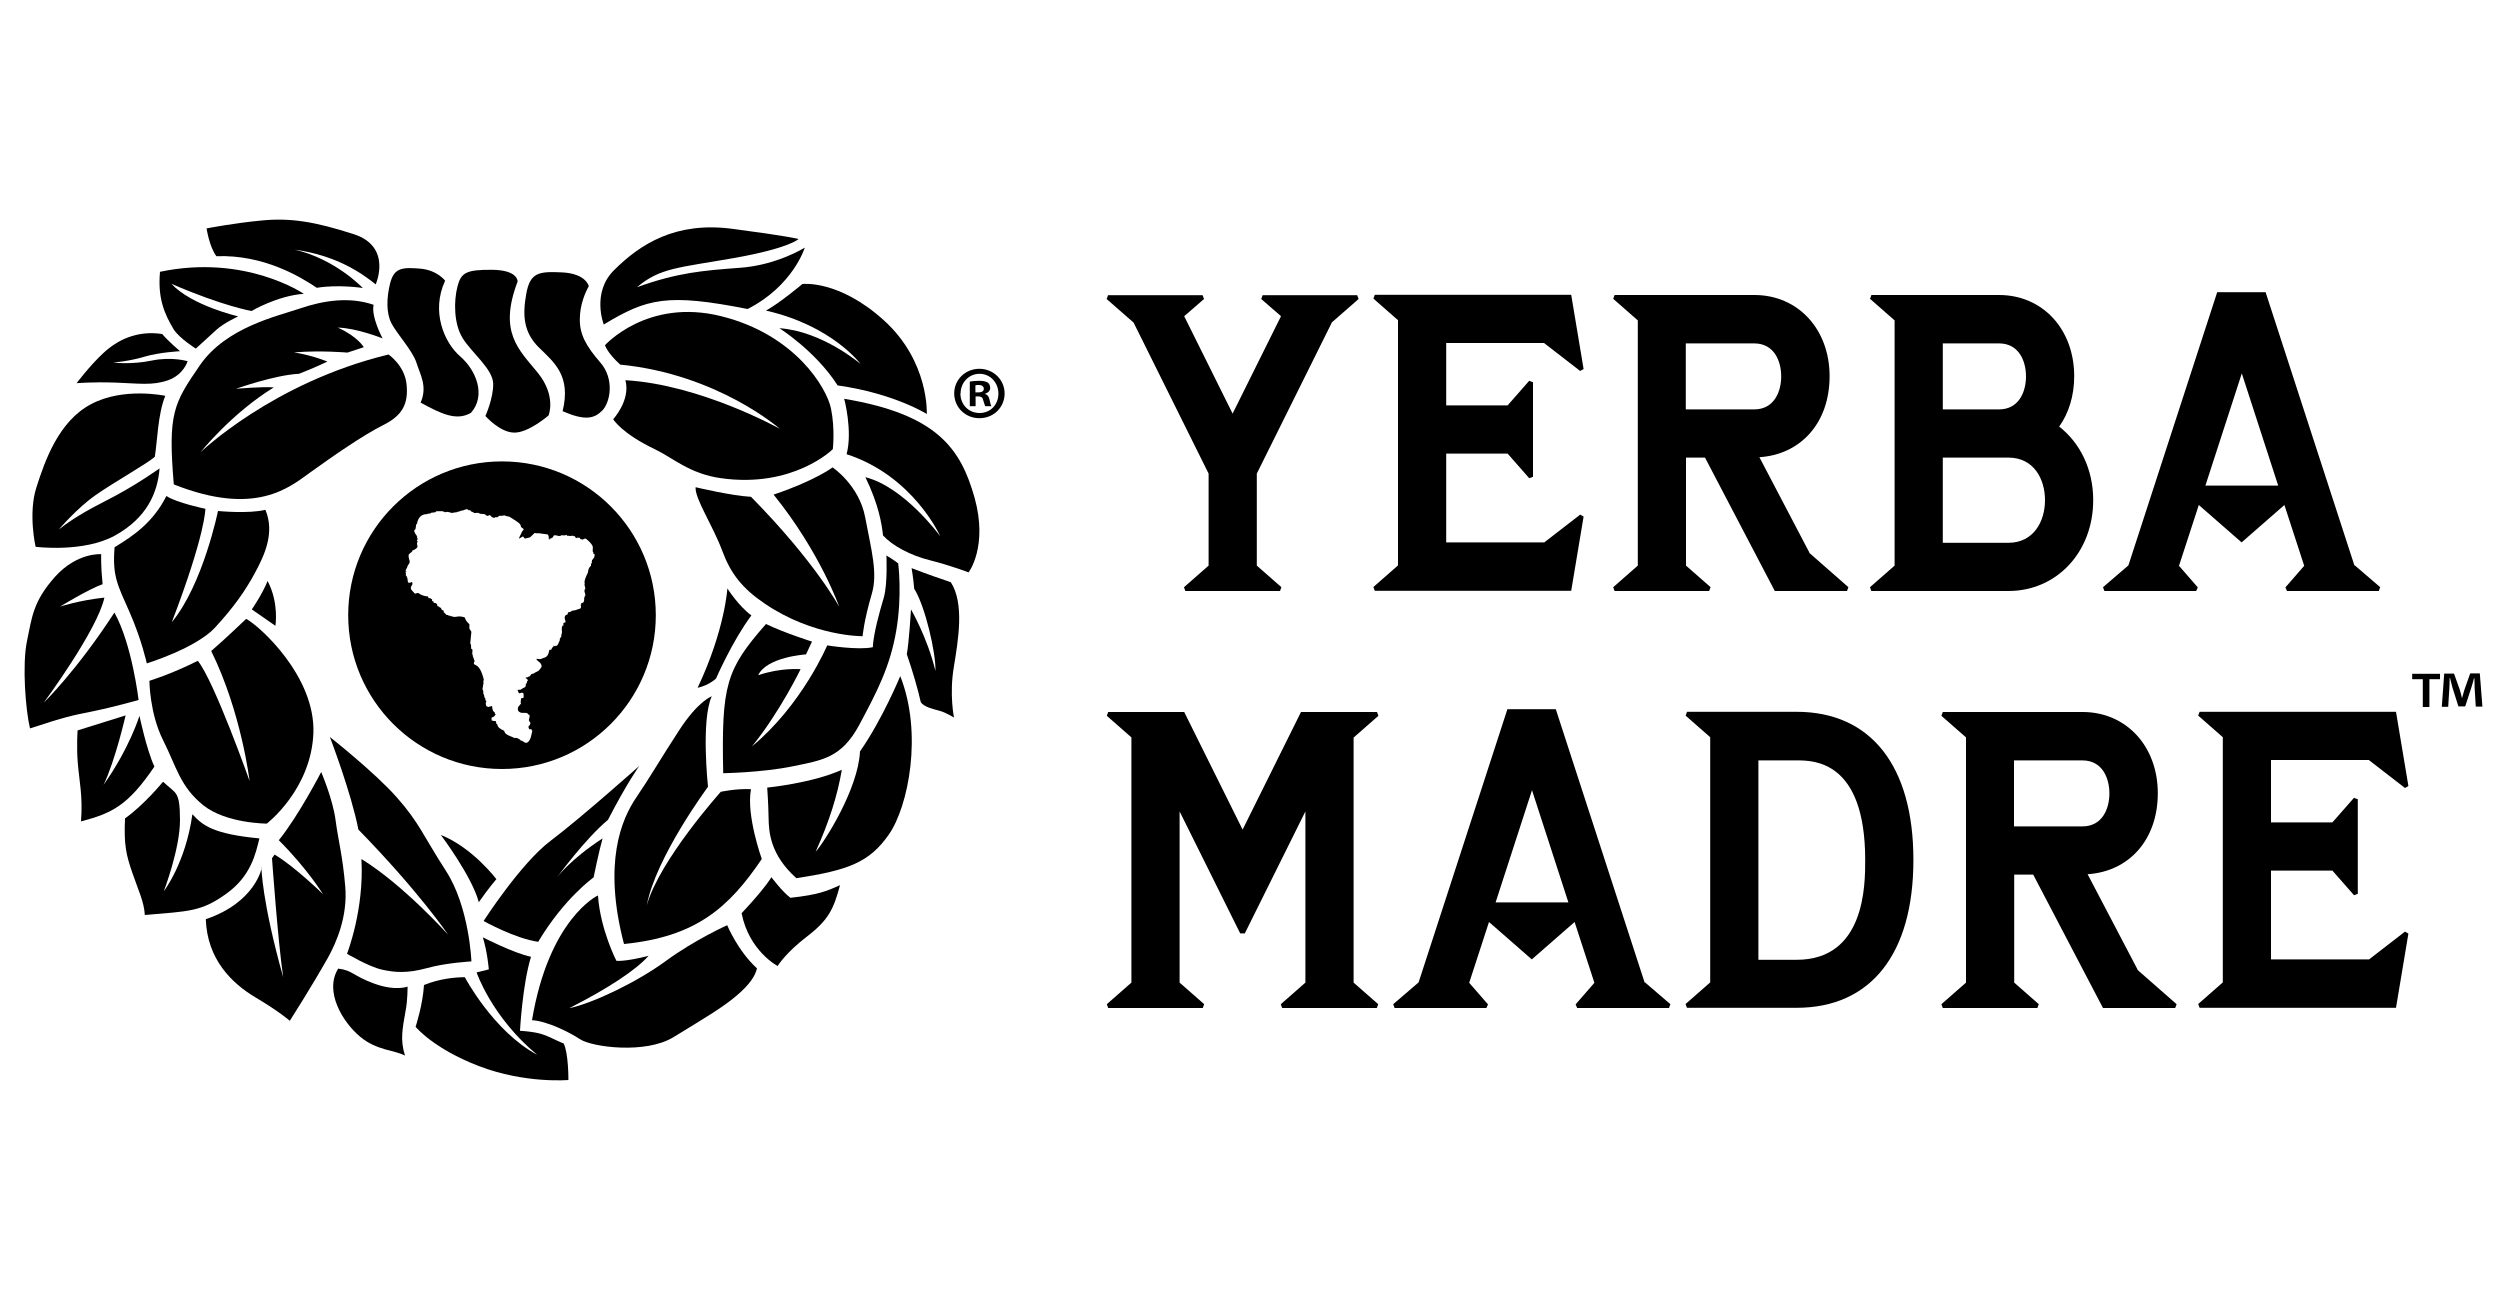 <?xml version="1.0" encoding="UTF-8"?>
<svg xmlns="http://www.w3.org/2000/svg" viewBox="0 0 125 65">
  <defs>
    <style>
      .cls-1 {
        fill-rule: evenodd;
      }
    </style>
  </defs>
  
  <g>
    <g id="Layer_1">
      <g>
        <path class="cls-1" d="M36.38,31.63s0,0,.01.04h0s0-.02,0-.04"/>
        <path class="cls-1" d="M22.26,14.04s-.39-.54-1.27-.61c-.88-.07-1.28-.04-1.48.72-.19.76-.2,1.5.06,2.01.26.51,1.07,1.39,1.25,1.97.18.58.57,1.19.21,2,1.01.55,1.79.94,2.52.51.76-.86.27-2.12-.54-2.82-.81-.7-1.46-2.25-.76-3.77h0Z"/>
        <path class="cls-1" d="M25.88,14.07s.03-.57-1.28-.58c-1.31-.01-1.55.15-1.73.85-.18.7-.19,1.85.27,2.58.46.73,1.51,1.54,1.52,2.27.01.73-.39,1.61-.39,1.61,0,0,.71.81,1.42.83.72.03,1.74-.86,1.74-.86,0,0,.4-.97-.54-2.13-.94-1.16-1.98-2.01-1.01-4.56h0Z"/>
        <path class="cls-1" d="M29.44,14.31s-.13-.63-1.33-.69c-1.19-.06-1.61.01-1.8,1.09-.19,1.07-.13,1.91.64,2.67.78.76,1.61,1.42,1.18,3.18,1.13.49,1.58.37,1.98-.03.4-.4.63-1.57-.09-2.4-.72-.83-1.03-1.4-1.03-2.15s.28-1.37.45-1.67h0Z"/>
        <path class="cls-1" d="M18.78,14.23s.86-1.89-1.09-2.52c-1.95-.63-3.15-.82-4.56-.69-1.42.13-2.8.4-2.8.4,0,0,.13.91.49,1.39,2.4-.09,4.26,1.07,5.02,1.58,1.1-.18,2.3.01,2.3.01,0,0-1.37-1.45-3.41-1.92,2.13.3,3.35,1.18,4.06,1.74h0Z"/>
        <path class="cls-1" d="M15.19,14.69s-2.92-2-7.19-1.1c-.12,1.33.22,2.1.69,2.89.3.45,1.1.95,1.1.95,0,0,.62-.57,1.03-.94.37-.34,1.09-.67,1.09-.67,0,0-2.33-.54-3.34-1.63,2.58,1.12,4.01,1.36,4.01,1.36,0,0,1.27-.76,2.61-.86h0Z"/>
        <path class="cls-1" d="M9,17.56s-.61-.52-.89-.86c-1.28-.19-2.25.31-2.94.95-.69.64-1.34,1.51-1.34,1.51,0,0,.78-.07,1.94-.03,1.16.04,1.86.16,2.64-.12.78-.28.97-.95.97-.95,0,0-.79-.24-1.8-.03-1.01.21-1.92.1-1.92.1,0,0,.83-.07,1.58-.3.75-.22,1.77-.27,1.77-.27h0Z"/>
        <path class="cls-1" d="M8.26,19.79s-2.09-.45-3.71.42c-1.63.86-2.31,2.85-2.73,4.16-.42,1.31-.04,2.97-.04,2.97,0,0,2.4.31,3.98-.57,1.58-.88,2.12-2.12,2.22-3.35-1.85,1.28-2.74,1.61-3.68,2.15-.94.54-1.37.92-1.37.92,0,0,.92-1.09,1.86-1.74.94-.66,2.59-1.58,2.95-1.91.13-.79.15-2.12.52-3.04h0Z"/>
        <path class="cls-1" d="M10.27,25.44s-1.45-.3-1.95-.64c-.66,1.31-1.63,1.98-2.59,2.56-.12,1.45.15,1.89.75,3.25.6,1.36.86,2.56.86,2.56,0,0,2.46-.76,3.41-1.79.95-1.03,1.52-1.85,2-2.74.48-.89,1-2,.52-3.15-.83.21-2.37.06-2.37.06,0,0-.75,3.68-2.31,5.56,1.7-4.44,1.68-5.68,1.68-5.68h0Z"/>
        <path class="cls-1" d="M5.05,27.71s-1.19-.1-2.3,1.13c-1.1,1.24-1.15,2.01-1.4,3.21-.25,1.19-.07,3.46.15,4.37,1.77-.58,2.07-.64,3.12-.85,1.04-.21,2.31-.57,2.31-.57,0,0-.33-2.8-1.21-4.37-1.91,2.94-3.53,4.5-3.53,4.5,0,0,2.68-3.62,3.03-5.25-1.24.13-2.22.45-2.22.45,0,0,1.46-.89,2.13-1.12-.1-.97-.07-1.51-.07-1.51h0Z"/>
        <path class="cls-1" d="M12.59,30.47s.51-.73.79-1.42c.58,1.1.39,2.24.39,2.24l-1.18-.82h0Z"/>
        <path class="cls-1" d="M12.3,30.95s-1.04,1-1.74,1.6c1.51,3.06,1.92,6.5,1.92,6.5,0,0-1.77-5-2.59-6.01-1.33.67-2.42,1-2.42,1,0,0,.01,1.64.69,2.98.67,1.34.85,2.31,2,3.24,1.15.92,3.18.92,3.18.92,0,0,2.22-1.7,2.33-4.53.1-2.83-2.68-5.34-3.35-5.7h0Z"/>
        <path class="cls-1" d="M6.97,35.78s.36,1.71.75,2.55c-1.34,1.98-2.16,2.34-3.67,2.74.1-1.24-.09-2.04-.16-2.91-.07-.86-.01-1.64-.01-1.64l2.4-.75s-.51,2.24-1.1,3.47c1.31-1.85,1.8-3.47,1.8-3.47h0Z"/>
        <path class="cls-1" d="M8.14,39.1s-.92,1.13-1.89,1.82c-.06,1.34.06,1.82.36,2.7.3.88.6,1.48.63,2.13,2.21-.19,2.82-.16,4.07-1.06,1.25-.89,1.48-2.04,1.66-2.77-2.33-.22-2.85-.66-3.35-1.21-.34,2.45-1.43,3.85-1.43,3.85,0,0,.82-2.13.81-3.58-.01-1.45-.19-1.27-.83-1.88h0Z"/>
        <path class="cls-1" d="M13.09,43.38s-.3,1.73-2.8,2.58c.07,2.01,1.3,3.21,2.5,3.92,1.21.72,1.7,1.16,1.7,1.16,0,0,1.02-1.59,1.91-3.16.4-.72,1-2.06.86-3.58-.13-1.52-.34-2.24-.48-3.28-.13-1.04-.72-2.42-.72-2.42,0,0-1.13,2.19-2.12,3.41,1.43,1.43,2.21,2.7,2.21,2.7,0,0-1.43-1.4-2.42-1.98l-.13.18s.29,4.11.56,5.95c-1.07-3.8-1.09-5.49-1.09-5.49h0Z"/>
        <path class="cls-1" d="M16.49,36.84s1.07,2.79,1.43,4.64c3.03,3.1,4.49,5.26,4.49,5.26,0,0-2.24-2.5-4.34-3.79.15,2.53-.72,4.74-.72,4.74,0,0,1.08.64,1.74.79.66.15,1.28.19,2.24-.07.95-.27,2.24-.34,2.24-.34,0,0-.1-2.71-1.27-4.52-1.16-1.8-1.33-2.4-2.45-3.67-1.12-1.27-3.37-3.04-3.37-3.04h0Z"/>
        <path class="cls-1" d="M22.05,41.76s1.55,2.06,1.89,3.35c.52-.75.88-1.15.88-1.15,0,0-1.18-1.57-2.77-2.21h0Z"/>
        <path class="cls-1" d="M20.38,49.33s-.6.24-1.67-.15c-1.07-.39-1.07-.66-1.8-.75-.72,1.16.25,2.7,1.09,3.4.83.7,1.73.67,2.25.95-.25-.79-.13-1.33.04-2.3.09-.47.09-1.16.09-1.16h0Z"/>
        <path class="cls-1" d="M31.96,38.3s-2.94,2.62-4.43,3.74c-1.49,1.12-3.35,4.01-3.35,4.01,0,0,1.57.88,2.73,1.04,1.3-2.18,2.77-3.22,2.77-3.22,0,0,.28-1.37.45-1.95-1.63,1.06-2.28,1.95-2.28,1.95,0,0,1.39-1.91,2.55-2.88.97-1.88,1.57-2.7,1.57-2.7h0Z"/>
        <path class="cls-1" d="M24.15,46.87s1.54.79,2.4.97c-.43,1.4-.55,3.7-.55,3.7,0,0,.4.02.78.09.57.1,1.04.42,1.4.54.25.48.24,1.83.24,1.83,0,0-2.16.19-4.46-.69-2.3-.88-3.18-1.97-3.18-1.97,0,0,.36-1.09.42-2.09.76-.31,1.55-.39,2.04-.39,0,0,1.43,2.71,3.62,3.88-2.28-1.89-3.03-4.12-3.03-4.12l.61-.15s-.06-.83-.3-1.61h0Z"/>
        <path class="cls-1" d="M29.88,44.78s-2.43,1.15-3.28,6.23c.75.04,1.87.6,2.4.95.61.4,3.28.75,4.67-.1,1.75-1.07,2.46-1.49,3.15-2.07.69-.58.94-1.01,1.03-1.37-.97-.89-1.49-2.16-1.49-2.16,0,0-1.61.72-3.07,1.79-1.46,1.07-3.67,2.12-4.83,2.36,1.97-1,3.35-1.92,3.97-2.62-1.21.31-1.61.25-1.61.25,0,0-.8-1.55-.92-3.25h0Z"/>
        <path class="cls-1" d="M38.57,43.86s.54.72.95,1.03c1.45-.16,1.82-.34,2.48-.63-.31,1.15-.54,1.71-1.63,2.55-1.09.83-1.49,1.49-1.49,1.49,0,0-1.43-.75-1.8-2.64,1.18-1.25,1.49-1.8,1.49-1.8h0Z"/>
        <path class="cls-1" d="M35.6,34.81s-.67.21-1.64,1.7c-.97,1.49-1.43,2.31-2.15,3.37-.72,1.06-1.68,3.24-.61,7.32,3.62-.36,5.25-1.83,6.89-4.25,0,0-.79-2.19-.54-3.49-.73-.04-1.51.13-1.51.13,0,0-3.06,3.41-3.7,5.67.45-2.4,3.06-5.92,3.06-5.92,0,0-.36-3.34.19-4.53h0Z"/>
        <path class="cls-1" d="M45.01,33.81s-.89,2.16-2.01,3.76c-.09,1.89-1.79,4.55-2.22,5.02.67-1.48,1.1-2.83,1.31-4.1-1.48.67-3.73.89-3.73.89,0,0,.06.81.07,1.52.01.72.09,1.85,1.39,3.01,2.59-.4,3.64-.78,4.62-2.18.98-1.4,1.71-5.07.57-7.93h0Z"/>
        <path class="cls-1" d="M34.78,24.36s1.79.43,2.77.48c3.22,3.27,4.41,5.5,4.41,5.5,0,0-.94-2.71-3.28-5.61,2.06-.69,2.95-1.36,2.95-1.36,0,0,1.33.89,1.63,2.5.3,1.61.64,2.78.33,3.82-.4,1.36-.46,2.12-.46,2.12,0,0-2.46.03-4.91-1.64-1.1-.75-1.68-1.48-2.1-2.61-.49-1.32-1.39-2.63-1.34-3.21h0Z"/>
        <path class="cls-1" d="M44.32,27.75s.07,1.43-.13,2.13c-.21.7-.52,1.82-.55,2.48-.72.16-2.28-.09-2.28-.09,0,0-1.25,2.97-3.76,5.05,1.4-1.73,2.43-3.86,2.43-3.86,0,0-.97-.09-2.12.3.43-.92,2.39-1.04,2.39-1.04l.3-.64s-1.37-.43-2.3-.88c-2,2.28-2.23,3.04-2.14,7.46,0,0,1.94-.03,3.45-.34,1.51-.31,2.46-.42,3.35-2.07.89-1.66,1.54-2.91,1.85-4.7.31-1.79.1-3.38.1-3.38,0,0-.28-.22-.6-.4h0Z"/>
        <path class="cls-1" d="M45.58,28.41s.09.52.13,1.03c.55.85,1.1,3.27,1.06,4.1-.4-1.66-1.22-3.07-1.22-3.07,0,0-.1,1.67-.21,2.24.28.81.55,1.73.7,2.4.16.24.61.34.94.43.33.09.72.34.72.34,0,0-.24-1.16-.01-2.52.22-1.36.54-3.18-.15-4.25-1.25-.42-1.95-.7-1.95-.7h0Z"/>
        <path class="cls-1" d="M36.36,29.41s.58.91,1.21,1.36c-.95,1.27-1.77,3.16-1.77,3.16,0,0-.36.34-.92.46,1.37-2.89,1.49-4.98,1.49-4.98h0Z"/>
        <path class="cls-1" d="M42.21,19.94s.43,1.6.12,2.77c3.35,1.09,4.68,4.1,4.68,4.1,0,0-1.79-2.46-3.74-2.95.66,1.36.82,2.33.88,2.91.46.51,1.36,1,2.37,1.25,1.03.26,1.91.6,1.91.6,0,0,.98-1.28.3-3.73-.69-2.45-1.86-4.17-6.52-4.95h0Z"/>
        <path class="cls-1" d="M38.97,16.41s1.82,1.15,2.91,2.86c2.83.4,4.46,1.43,4.46,1.43,0,0,.13-2.61-2.13-4.67-2.27-2.06-4.09-1.83-4.09-1.83,0,0-1.09.92-1.82,1.33,3.31.75,4.73,2.67,4.73,2.67,0,0-1.91-1.64-4.06-1.79h0Z"/>
        <path class="cls-1" d="M30.19,16.23s-.63-1.6.52-2.73c1.31-1.3,3.07-2.43,5.9-2.06,2.83.37,3.32.51,3.32.51,0,0-.45.46-3.22.95-2.77.49-3.7.48-4.86,1.46,2.03-.73,3.28-.83,5.14-.97,1.86-.13,3.25-1.01,3.25-1.01,0,0-.58,1.91-2.86,3.07-4.01-.79-5.02-.54-7.2.78h0Z"/>
        <path class="cls-1" d="M30.25,17.26s2.12-2.37,5.81-1.45c3.7.92,5.28,3.59,5.49,4.62.21,1.03.09,2.03.09,2.03,0,0-1.97,1.96-5.59,1.45-1.57-.22-2.41-1.02-3.29-1.44-1.7-.81-2.1-1.51-2.1-1.51,0,0,.88-.95.61-1.95,3.77.22,7.72,2.43,7.72,2.43,0,0-3.1-2.73-7.98-3.21-.66-.6-.76-.97-.76-.97h0Z"/>
        <path class="cls-1" d="M19.42,17.72s.82.55.91,1.51c.09.95-.19,1.54-1.18,2.03-.98.49-2.5,1.54-3.65,2.37-1.03.74-2.73,2.21-6.81.59-.3-3.56-.01-4.04,1.3-5.95,1.31-1.91,3.88-2.46,5.02-2.85,1.15-.39,2.45-.6,3.67-.18-.13.61.45,1.68.45,1.68,0,0-1.3-.52-2.24-.54,1,.45,1.3.98,1.3.98l-.82.27s-1.31-.12-2.67-.01c.95.15,1.67.46,1.67.46,0,0-.76.36-1.42.61-1.22.06-3.15.75-3.15.75,0,0,1.37-.12,1.89-.07-2.13,1.31-3.67,3.25-3.67,3.25,0,0,3.61-3.49,9.39-4.89h0Z"/>
        <path d="M29.74,27.72l-.02.11c-.02.1-.08.09-.08.15h-.03c-.05.15.02.19-.06.2v.13s-.04,0-.04,0c-.06.11-.1.14-.11.31-.3.6-.1.49-.19.65h.03s.02.16.02.16h.03c-.15.06,0,.28-.02.35h-.03s0,.07,0,.07l-.03.02c.02.43-.17.17-.15.35l-.03.02c.06.17-.02.2-.12.22l-.14.05c-.12.02-.06.01-.18.03-.11.13-.22,0-.2.17l-.12.06c-.1.17.04.26,0,.35-.03,0-.06.02-.1.03v.13s-.04,0-.04,0c-.03.04-.02.05-.04.12v.11c.03.12,0,.14-.03.26.06.06-.13.17-.06.22-.1.21-.11.33-.24.3v.03s-.06-.02-.09-.04v.06c-.07.04-.08.07-.11.15h-.09c-.03.15-.06.33-.24.39l-.22.08-.19-.02c0,.12.28.17.26.4l-.07.1c-.09.13-.1.11-.24.18l-.1.06s-.07.02-.11.03c-.02.06-.05.05-.07.11h-.06c0,.06-.16.05-.16.07l.12.1v.05s-.03.01-.03.01c-.04.18,0,.09-.07.14v.13s-.03,0-.03,0v.03s-.2.11-.2.11c0,.06-.19,0-.18.05l.07.16.16-.04.07.05v.21s-.13.03-.13.03c.01.09-.04.17,0,.26l-.14.17c-.05.17.01.23.12.28.13.04.33-.03.38.08l.08.07-.05.24.03.02v.04c.15.1-.08.25-.05.27l.04.11h.1s.03.03.03.03v.04s.03,0,.03,0c-.03.11-.05.23-.08.34-.21.58-.47.02-.48.19l-.04-.06c-.26-.21-.37-.04-.33-.09v-.03c-.18-.08-.45-.14-.48-.34-.48-.21-.26-.34-.39-.34v-.06s-.02-.02-.02-.02v-.04s-.03-.03-.03-.03h-.08s-.11-.03-.11-.03v-.14s.12-.05.12-.05l.09-.12s-.03-.02-.05-.03v-.06c-.14-.07-.11-.24-.14-.32l-.19.05s-.1-.04-.1-.06c-.06-.21.03-.15,0-.26h-.03s-.02-.09-.02-.13l-.04-.03c0-.05-.01-.08-.02-.13l-.03-.04c0-.08,0-.13-.02-.21h-.03c.02-.11.03-.21.05-.31h.01s.01-.02.01-.02h-.02s0-.14,0-.14h.03c-.24-1.04-.59-.63-.49-.94h.03c-.09-.26-.08-.22-.11-.26h.03s0-.03,0-.03h-.02c-.06-.18,0-.16-.02-.32-.02-.01-.04-.02-.06-.03,0-.08-.01-.17-.02-.25h-.03c.02-.2.04-.4.06-.6l-.1-.16v-.22c-.29-.27-.16-.3-.26-.35-.34-.09-.33.01-.56-.02l-.06-.03h-.07s-.03-.03-.03-.03h-.07s-.02-.03-.02-.03h-.07c-.18-.18-.14-.12-.15-.22-.16-.05-.03-.05-.12-.07v-.06c-.11-.03-.08-.07-.19-.1-.02-.12-.04-.15-.19-.16v-.06c-.15-.05-.03-.04-.09-.13h-.03c-.05-.08-.12-.03-.13-.03,0-.07-.03-.05-.03-.1-.15,0-.27-.05-.38-.1l-.03-.03h-.04s0-.03,0-.03c-.08-.03-.15.02-.19.03v-.03s-.06,0-.06,0v-.03c-.36-.32.02-.32-.1-.53-.03-.01-.09.08-.2.02-.03-.13,0-.24-.11-.35.03-.14-.06-.14.04-.19l-.06-.02.06-.15h.02s0-.03,0-.03h0s.05-.12.05-.12c.18-.21.02-.21.03-.52.1-.14.16-.09.2-.22.08-.02.21-.09.25-.18l-.02-.09c-.04-.15.08-.22-.02-.21,0-.03.06-.08.05-.11-.09-.03.02-.11-.05-.11v-.03c-.1-.12-.19-.29-.07-.32.02-.09.03-.16.04-.25l.04-.03c.05-.34.26-.49.5-.48l.05-.03h.11s.04-.04.04-.04c.05,0,.09-.01.14-.02h0s.06,0,.06,0l.08-.06c.15,0,.15,0,.3,0l.06.03h.04s.02.03.02.03c.13-.08.31.06.41.02l.07-.02h.09s.04-.03.04-.03h.06s.03-.02.03-.02h.03s.05-.03.05-.03h.04s.05-.02.05-.02h.05s.04-.03.04-.03c.11.02.04-.03.09-.04l.04.02h.05s.03.04.03.04h.09s.04.06.04.06c.04.01.04.01.08.03l.02.02h.04s.01.03.01.03h.05s.15-.01.15-.01c.13.07.16.05.34.07l.07.06s.03.02.06.03l.03-.02h.04s.05-.03.05-.03l.1.1s.05.04.11.04c.12,0-.01-.06.16-.02l.1-.08h.13s.14-.02.14-.02l.1.04s.15.02.16.04c.5.31.54.34.56.5l.14.11s-.1.15-.09.12c-.04.13-.18.33-.14.35l.19-.11.09.11.26-.06.23-.22c.13.04.2-.01.33.03l.32.04c.12.13,0,.26.1.26v-.06c.12.04.04-.03.17-.05.04-.25.29.03.42-.11.35.05.18-.1.29.03h.11s.02.01.02.01c.06,0,.08,0,.14-.02l.05.03h.06s.04.07.06.1c0,0,.11-.05.13-.02h.06s.02.05.03.07h.06c.03.08.19-.09.21-.02.03,0,.17.14.19.16.25.27.13.26.16.49l.03.03v.07h0ZM25.1,23.07c-4.25,0-7.69,3.44-7.69,7.69s3.44,7.69,7.69,7.69,7.69-3.44,7.69-7.69-3.44-7.69-7.69-7.69h0Z"/>
        <path d="M66.59,16.13l-3.75,7.55v4.6l1.23,1.08-.07.19h-4.73c-.04-.09-.04-.1-.07-.19l1.23-1.08v-4.6l-3.75-7.55-1.35-1.18c.04-.09.04-.1.07-.19h4.73l.07.19-.99.86,2.42,4.87,2.42-4.87-.99-.86c.04-.09.04-.1.07-.19h4.73l.07.19-1.35,1.18h0Z"/>
        <path d="M77.2,27.13l1.81-1.4c.08.05.09.05.17.1l-.62,3.71h-9.82l-.07-.19,1.23-1.08v-12.26l-1.23-1.08.07-.19h9.82l.62,3.71c-.08.05-.09.05-.17.1l-1.81-1.4h-4.89v3.12h3.07l1.08-1.23c.09.04.1.04.19.07v4.73c-.09.04-.1.04-.19.07l-1.08-1.23h-3.07v4.44h4.89Z"/>
        <path d="M87.71,20.47c1,0,1.35-.89,1.35-1.65s-.35-1.65-1.35-1.65h-3.42v3.3h3.42ZM90.46,27.64l1.96,1.72-.07.19h-3.61l-3.49-6.67h-.95v5.4l1.23,1.08c-.04.09-.04.1-.07.19h-4.73l-.07-.19,1.23-1.08v-12.26l-1.23-1.08.07-.19h5.02,0s1.97,0,1.97,0c2.18,0,3.76,1.71,3.76,4.06s-1.46,3.92-3.51,4.05l2.5,4.77h0Z"/>
        <path d="M102.25,25.01c0-1.06-.56-2.13-1.83-2.13h-3.28v4.26h3.28c1.26,0,1.83-1.07,1.83-2.13h0ZM97.14,20.47h2.81c1,0,1.35-.89,1.35-1.65s-.35-1.65-1.35-1.65h-2.81v3.3h0ZM104.66,25.01c0,2.59-1.82,4.54-4.24,4.54h-6.85c-.04-.09-.04-.1-.07-.19l1.23-1.08v-12.26l-1.23-1.08c.04-.09.04-.1.07-.19h6.38c2.18,0,3.76,1.71,3.76,4.06,0,.98-.27,1.84-.75,2.52,1.04.81,1.7,2.13,1.7,3.67h0Z"/>
        <path d="M113.91,24.28l-1.82-5.61-1.82,5.61h3.64ZM117.74,28.27l1.27,1.09-.07.19h-4.59c-.04-.08-.04-.09-.08-.18l.94-1.08-.99-3.04-2.14,1.87-2.14-1.87-.99,3.04.94,1.08c-.04.08-.04.09-.08.18h-4.59c-.03-.09-.04-.1-.07-.19l1.27-1.09,4.44-13.66h2.42l4.44,13.66h0Z"/>
        <path d="M67.68,36.87v12.26l1.23,1.08-.07.19h-4.73c-.04-.09-.04-.1-.07-.19l1.23-1.08v-8.56l-3.03,6.1h-.23l-3.03-6.1v8.56l1.23,1.08c-.04.09-.04.1-.07.19h-4.73l-.07-.19,1.23-1.08v-12.26l-1.23-1.08.07-.19h3.8l2.92,5.88,2.92-5.88h3.8l.07.19-1.23,1.08h0Z"/>
        <path d="M78.42,45.12l-1.82-5.61-1.82,5.61h3.64ZM82.25,49.12l1.27,1.09-.07.19h-4.59c-.04-.08-.04-.09-.08-.18l.94-1.08-.99-3.04-2.14,1.87-2.14-1.87-.99,3.04.94,1.08c-.04.08-.04.09-.08.18h-4.59c-.03-.09-.04-.1-.07-.19l1.27-1.09,4.44-13.66h2.42l4.44,13.66h0Z"/>
        <path d="M93.26,43c0-4.98-2.58-4.98-3.43-4.98h-1.91v9.97h1.91c3.43,0,3.43-3.75,3.43-4.98h0ZM95.67,43c0,4.7-2.13,7.39-5.84,7.39h-5.48c-.04-.09-.04-.1-.07-.19l1.23-1.08v-12.26l-1.23-1.08c.04-.09.04-.1.07-.19h5.48c3.71,0,5.84,2.7,5.84,7.4h0Z"/>
        <path d="M104.12,41.32c1,0,1.35-.89,1.35-1.65s-.35-1.65-1.35-1.65h-3.42v3.3h3.42ZM106.87,48.49l1.96,1.72-.07.19h-3.61l-3.49-6.67h-.95v5.4l1.23,1.08c-.04.09-.04.1-.07.19h-4.73l-.07-.19,1.23-1.08v-12.26l-1.23-1.08.07-.19h5.02,0s1.97,0,1.97,0c2.18,0,3.76,1.71,3.76,4.06s-1.46,3.92-3.51,4.05l2.5,4.77h0Z"/>
        <path d="M118.44,47.98l1.81-1.4c.09.05.09.05.17.1l-.62,3.71h-9.82l-.07-.19,1.23-1.08v-12.26l-1.23-1.08.07-.19h9.82l.62,3.71c-.08.05-.09.05-.17.1l-1.81-1.4h-4.89v3.12h3.07l1.08-1.23c.09.04.1.04.19.07v4.73c-.09.04-.1.04-.19.07l-1.08-1.23h-3.07v4.44h4.89Z"/>
        <path d="M123.79,35.35l-.06-.98c0-.13,0-.29-.01-.46h-.02c-.04.15-.09.34-.14.49l-.3.92h-.34l-.3-.95c-.03-.13-.08-.32-.12-.47h-.02c0,.15,0,.31-.01.46l-.06.98h-.32l.12-1.66h.49l.29.81c.04.13.07.25.11.42h0c.04-.15.08-.29.12-.42l.29-.82h.48l.13,1.66h-.33ZM122,33.69v.27h-.53v1.39h-.33v-1.39h-.53v-.27h1.39Z"/>
        <path d="M48.78,19.62h.13c.16,0,.28-.05.28-.18,0-.11-.08-.19-.26-.19-.07,0-.13,0-.16.02v.35h0ZM48.77,20.31h-.28v-1.23c.11-.02.27-.04.47-.04.23,0,.34.04.43.09.07.05.12.15.12.27,0,.13-.1.24-.25.28v.02c.12.04.19.13.22.3.04.19.06.26.09.31h-.31s-.06-.16-.1-.3c-.02-.13-.1-.19-.25-.19h-.13v.49h0ZM48.02,19.67c0,.55.4.98.96.98s.94-.43.94-.97-.4-.99-.94-.99-.95.44-.95.98h0ZM50.23,19.67c0,.7-.55,1.24-1.26,1.24s-1.26-.55-1.26-1.24.56-1.23,1.26-1.23,1.26.55,1.26,1.23h0Z"/>
      </g>
    </g>
  </g>
</svg>
